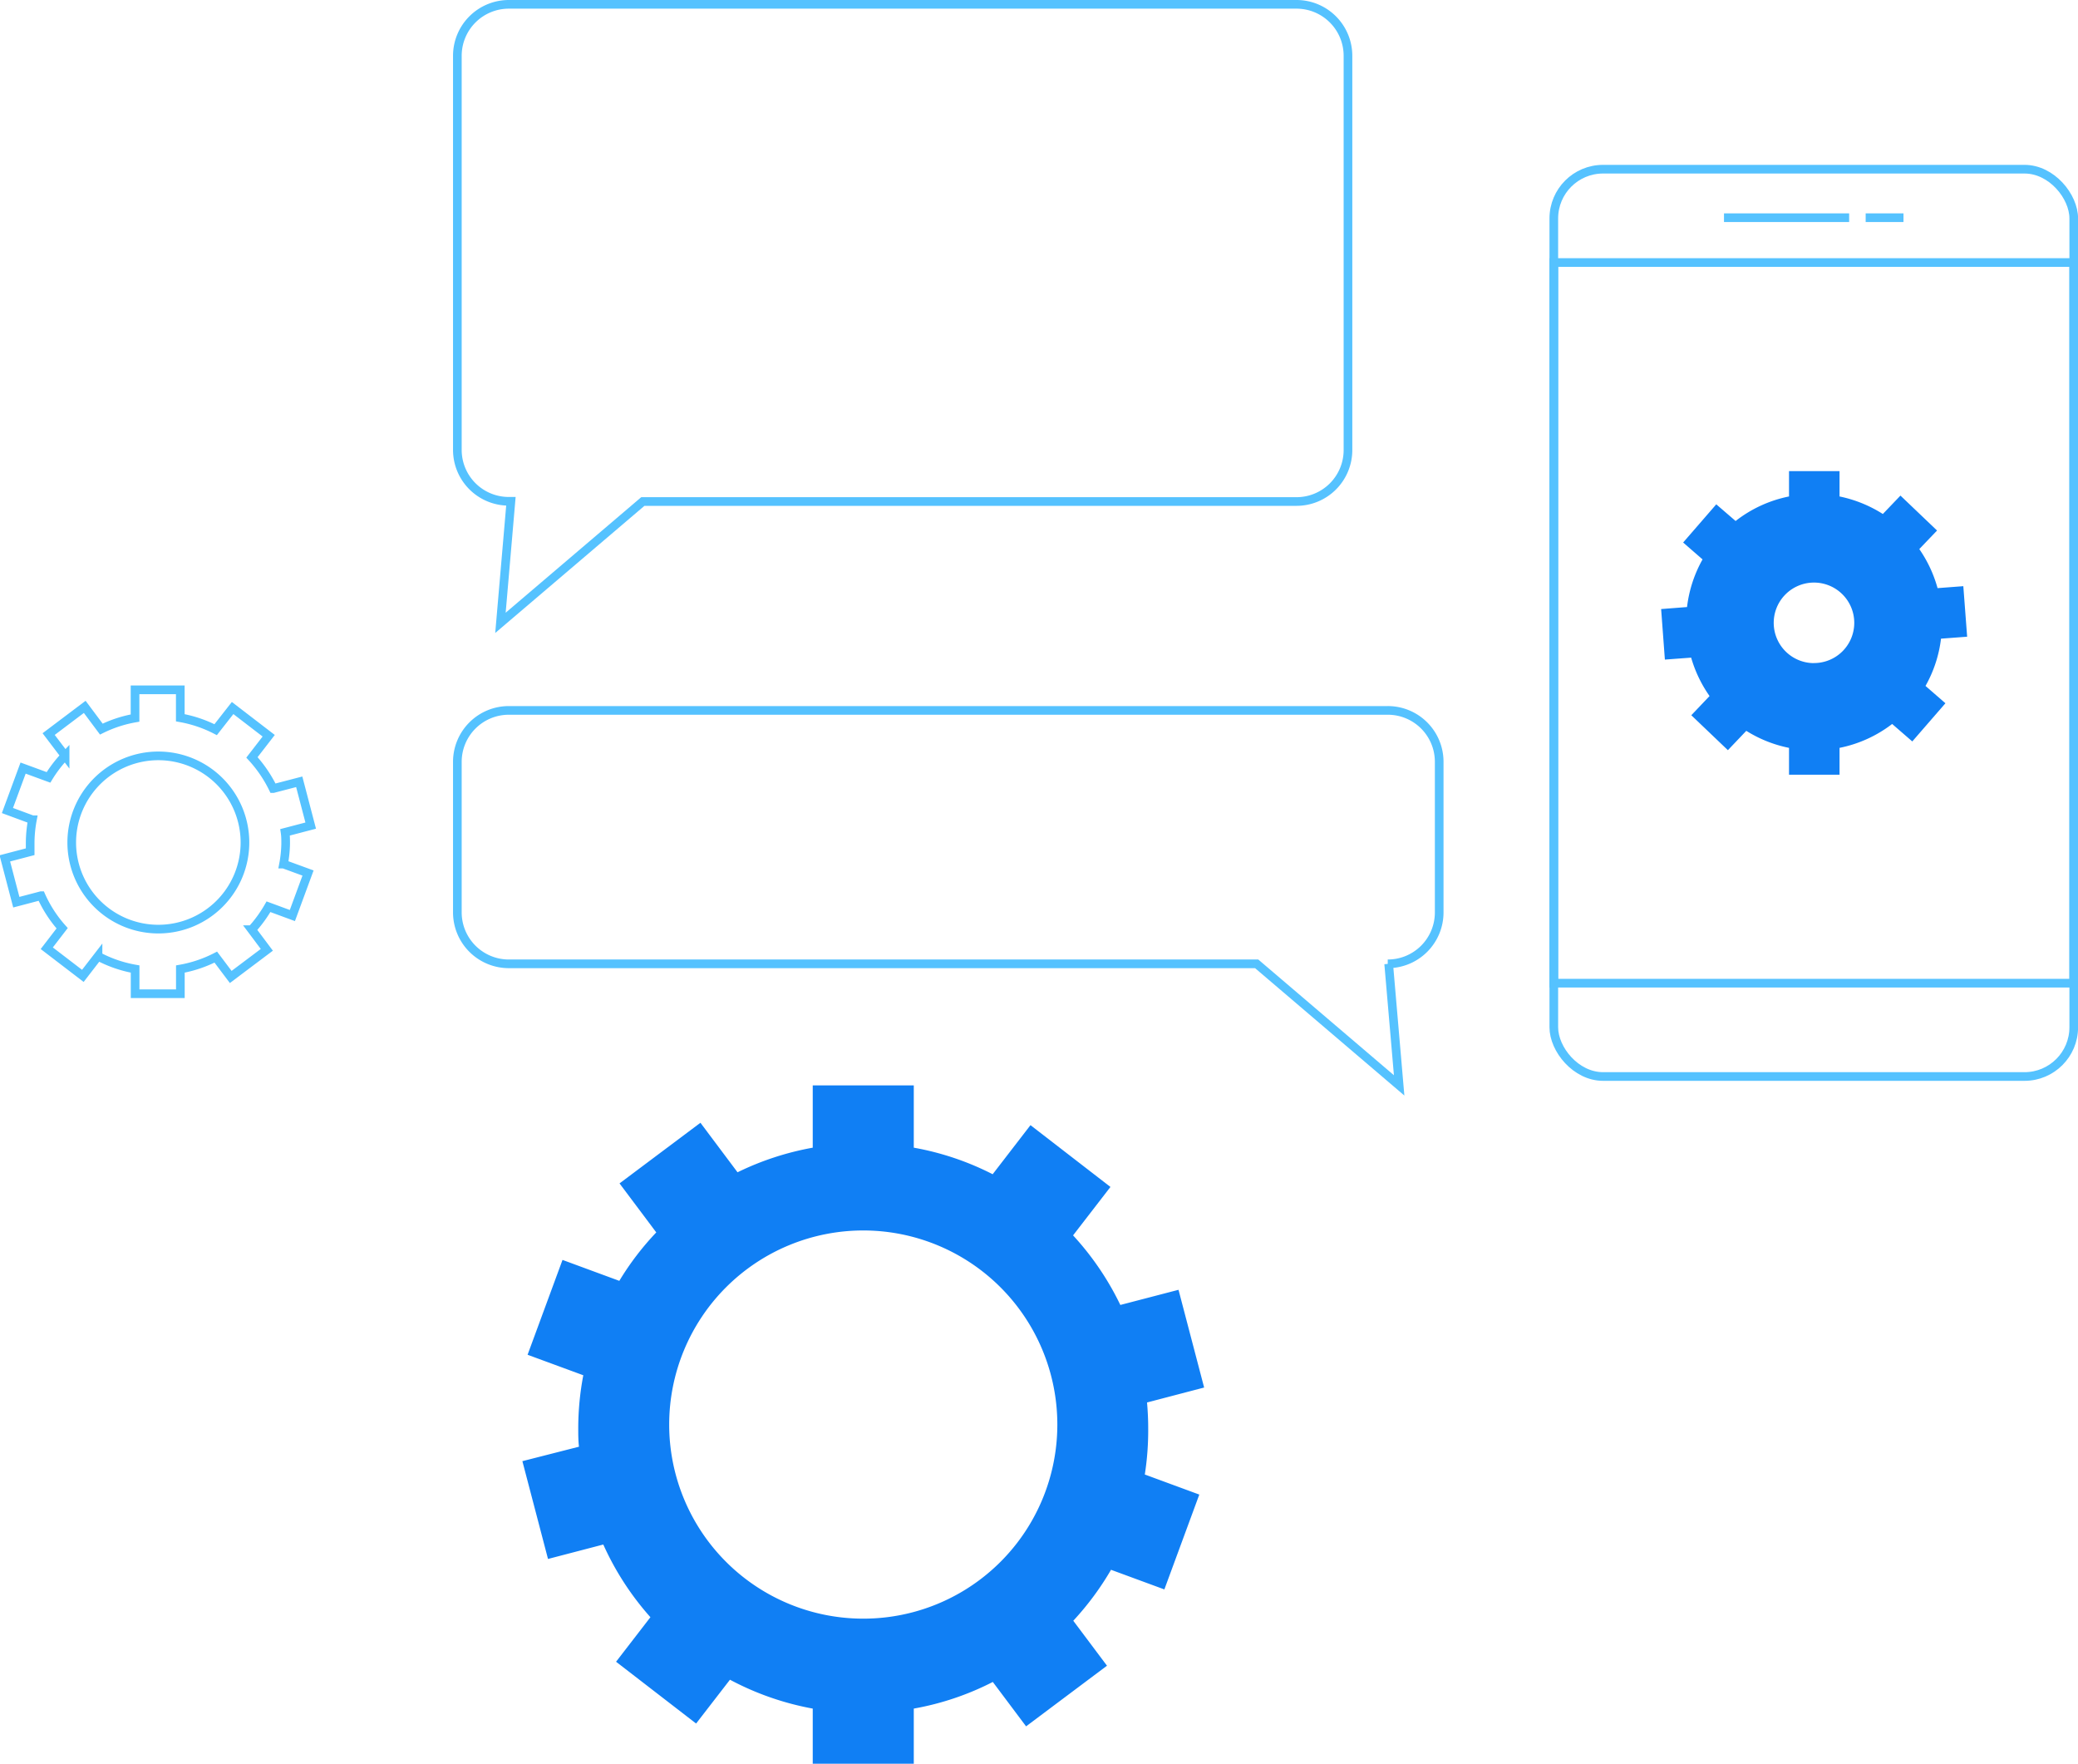 <?xml version="1.0" encoding="UTF-8"?> <svg xmlns="http://www.w3.org/2000/svg" id="Слой_1" data-name="Слой 1" width="287.92" height="244.35" viewBox="0 0 287.92 244.35"> <defs> <style>.cls-1{fill:#107ff4;}.cls-2{fill:none;stroke:#55c2ff;stroke-miterlimit:10;stroke-width:1.2px;}</style> </defs> <path class="cls-1" d="M1280.15,703.38c0-1.2-.06-2.39-.16-3.56l7.91-2.07-3.55-13.54-8.06,2.1a39.54,39.54,0,0,0-6.55-9.64l5.18-6.71-11.08-8.56-5.24,6.8a39,39,0,0,0-10.93-3.68v-8.63h-14v8.63a39.68,39.68,0,0,0-10.42,3.41l-5.14-6.86-11.21,8.4,5.09,6.79a38.91,38.91,0,0,0-5.12,6.71l-7.87-2.9-4.84,13.14,7.72,2.84a39.34,39.34,0,0,0-.7,7.33c0,.86,0,1.72.1,2.57l-7.84,2,3.55,13.55,7.66-2a39.41,39.41,0,0,0,6.53,10.07l-4.76,6.17,11.09,8.56,4.69-6.07a39.46,39.46,0,0,0,11.47,4v7.64h14v-7.64a38.86,38.86,0,0,0,10.95-3.69l4.61,6.15,11.21-8.4-4.67-6.23A39.87,39.87,0,0,0,1275,723l7.39,2.72,4.84-13.14-7.55-2.78A39.52,39.52,0,0,0,1280.15,703.38Zm-39.49,26.39a26.89,26.89,0,1,1,26.9-26.89A26.88,26.88,0,0,1,1240.66,729.77Z" transform="translate(-1121.06 -505.52)"></path> <path class="cls-2" d="M1160.64,622.42c0-.54,0-1.07-.08-1.59l3.55-.93-1.59-6.07-3.61.94a18,18,0,0,0-2.94-4.32l2.32-3-5-3.84-2.35,3a17.38,17.38,0,0,0-4.9-1.65v-3.87h-6.27V605a17.3,17.3,0,0,0-4.67,1.53l-2.3-3.08-5,3.77,2.28,3a17.69,17.69,0,0,0-2.3,3l-3.52-1.29-2.17,5.88,3.46,1.28a17.63,17.63,0,0,0-.31,3.28c0,.38,0,.77,0,1.15l-3.51.92,1.59,6.07,3.43-.9a17.38,17.38,0,0,0,2.92,4.51l-2.13,2.77,5,3.83,2.1-2.72a17.3,17.3,0,0,0,5.14,1.77v3.42h6.27v-3.42a17.44,17.44,0,0,0,4.91-1.65l2.07,2.75,5-3.76-2.09-2.79a18.25,18.25,0,0,0,2.32-3.18l3.31,1.22,2.17-5.89-3.39-1.24A16.9,16.9,0,0,0,1160.64,622.42ZM1143,634.24a12,12,0,1,1,12-12A12,12,0,0,1,1143,634.24Z" transform="translate(-1121.06 -505.52)"></path> <path class="cls-2" d="M1300.7,506.12H1191.56a7.13,7.13,0,0,0-7.13,7.13v54.6a7.12,7.12,0,0,0,7.13,7.12h.29l-1.45,16.84L1210.13,575h90.57a7.13,7.13,0,0,0,7.13-7.12v-54.6A7.13,7.13,0,0,0,1300.7,506.12Z" transform="translate(-1121.06 -505.52)"></path> <path class="cls-2" d="M1191.56,603.94h121.78a7.12,7.12,0,0,1,7.13,7.12v20.87a7.12,7.12,0,0,1-7.13,7.12h.13l1.45,16.84-19.74-16.84H1191.56a7.13,7.13,0,0,1-7.13-7.12V611.06A7.13,7.13,0,0,1,1191.56,603.94Z" transform="translate(-1121.06 -505.52)"></path> <rect class="cls-2" x="215.29" y="23.44" width="72.04" height="125.7" rx="6.82"></rect> <rect class="cls-2" x="215.29" y="36.37" width="72.04" height="99.84"></rect> <line class="cls-2" x1="238.87" y1="30.16" x2="256.21" y2="30.16"></line> <line class="cls-2" x1="258.5" y1="30.16" x2="263.74" y2="30.16"></line> <path class="cls-1" d="M1390,594l3.62-.27-.53-7-3.57.27a17.76,17.76,0,0,0-2.53-5.41l2.46-2.57-5.07-4.84-2.44,2.55a17.88,17.88,0,0,0-6-2.43v-3.51h-7v3.51a17.62,17.62,0,0,0-7.4,3.4l-2.68-2.31-4.59,5.29,2.69,2.34a17.7,17.7,0,0,0-2.15,6.6l-3.59.28.52,7,3.64-.27a17.79,17.79,0,0,0,2.55,5.32l-2.53,2.66,5.07,4.84,2.55-2.68a17.71,17.71,0,0,0,5.92,2.36v3.72h7v-3.72a17.64,17.64,0,0,0,7.29-3.31l2.79,2.42,4.59-5.29-2.76-2.4A17.58,17.58,0,0,0,1390,594Zm-17.6,3.39a5.58,5.58,0,1,1,5.58-5.57A5.57,5.57,0,0,1,1372.36,597.38Z" transform="translate(-1121.06 -505.52)"></path> </svg> 